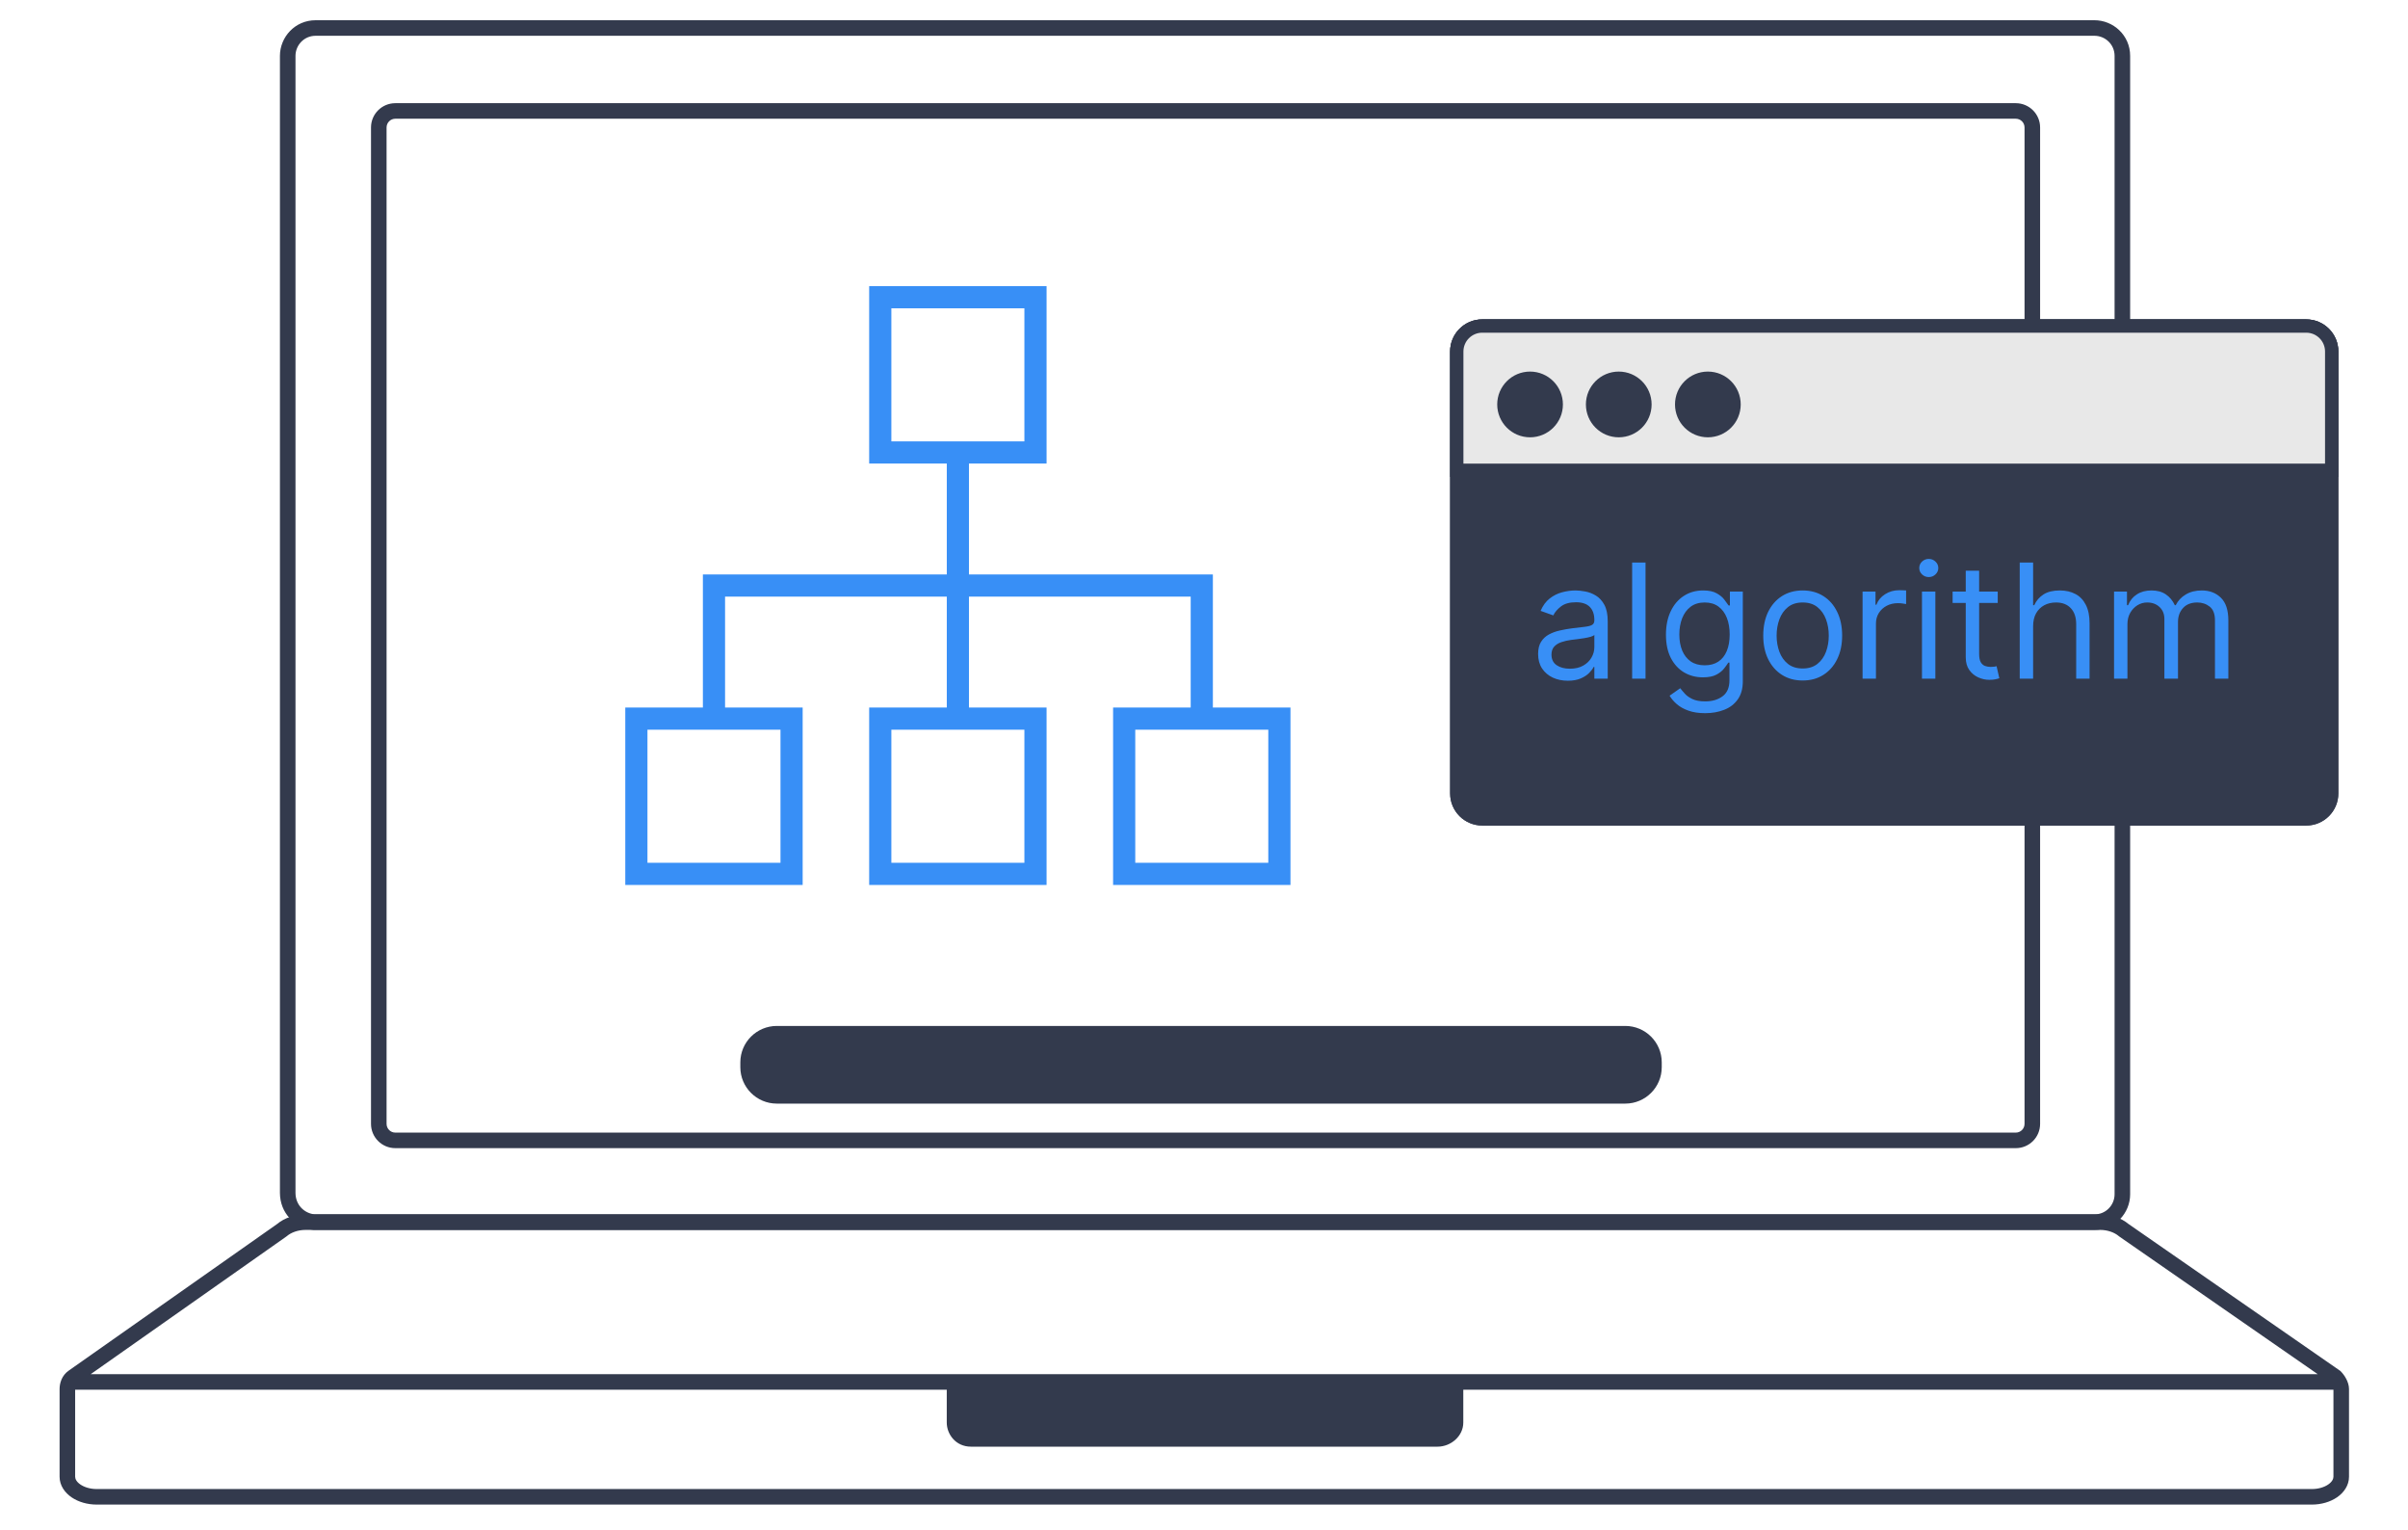<?xml version="1.0" encoding="UTF-8"?> <svg xmlns="http://www.w3.org/2000/svg" width="181" height="115" viewBox="0 0 181 115" fill="none"> <path d="M108.06 107.788H72.983C72.422 107.788 72.086 107.342 72.086 106.896V104.667H109.068V106.896C109.068 107.342 108.62 107.788 108.06 107.788Z" fill="#333A4D"></path> <path fill-rule="evenodd" clip-rule="evenodd" d="M71.164 103.746H109.99V106.896C109.99 107.921 109.055 108.709 108.06 108.709H72.982C71.842 108.709 71.164 107.777 71.164 106.896V103.746ZM73.008 105.587V106.867H108.06C108.091 106.867 108.122 106.855 108.145 106.835V105.587H73.008Z" fill="#333A4D"></path> <path fill-rule="evenodd" clip-rule="evenodd" d="M151.519 8.922H29.715C29.351 8.922 29.057 9.216 29.057 9.579V84.451C29.057 84.814 29.351 85.109 29.715 85.109H151.519C151.883 85.109 152.177 84.814 152.177 84.451V9.579C152.177 9.216 151.883 8.922 151.519 8.922ZM29.715 7.754C28.705 7.754 27.887 8.571 27.887 9.579V84.451C27.887 85.46 28.705 86.277 29.715 86.277H151.519C152.529 86.277 153.347 85.46 153.347 84.451V9.579C153.347 8.571 152.529 7.754 151.519 7.754H29.715Z" fill="#333A4D"></path> <path fill-rule="evenodd" clip-rule="evenodd" d="M22.95 92.422C22.407 92.422 21.885 92.612 21.564 92.886L21.543 92.904L6.814 103.264H174.217L159.282 92.905L159.26 92.886C158.939 92.612 158.417 92.422 157.874 92.422H22.95ZM175.396 104.432V110.966C175.396 111.132 175.296 111.35 175.002 111.552C174.71 111.752 174.276 111.893 173.773 111.893H7.272C6.768 111.893 6.335 111.752 6.043 111.552C5.748 111.35 5.649 111.132 5.649 110.966V104.432H175.396ZM5.171 102.99L20.826 91.98C21.387 91.511 22.179 91.254 22.95 91.254H157.874C158.644 91.254 159.436 91.511 159.996 91.979L175.92 103.022L175.959 103.063C176.11 103.218 176.254 103.416 176.363 103.628C176.468 103.831 176.566 104.097 176.566 104.377V110.966C176.566 111.631 176.169 112.17 175.663 112.516C175.155 112.863 174.484 113.061 173.773 113.061H7.272C6.561 113.061 5.89 112.863 5.381 112.516C4.876 112.17 4.479 111.631 4.479 110.966V104.377C4.479 103.958 4.63 103.363 5.171 102.99Z" fill="#333A4D"></path> <path fill-rule="evenodd" clip-rule="evenodd" d="M23.723 2.689C22.852 2.689 22.211 3.399 22.211 4.199V89.633C22.211 90.522 22.839 91.161 23.644 91.254H157.433C158.304 91.254 158.945 90.543 158.945 89.743V4.199C158.945 3.329 158.233 2.689 157.433 2.689H23.723ZM21.041 4.199C21.041 2.794 22.166 1.52 23.723 1.52H157.433C158.839 1.52 160.115 2.644 160.115 4.199V89.743C160.115 91.148 158.989 92.422 157.433 92.422H23.584L23.555 92.419C22.165 92.28 21.041 91.159 21.041 89.633V4.199Z" fill="#333A4D"></path> <path d="M122.164 77.094H58.391C56.876 77.094 55.648 78.32 55.648 79.832V80.192C55.648 81.704 56.876 82.93 58.391 82.93H122.164C123.679 82.93 124.907 81.704 124.907 80.192V79.832C124.907 78.32 123.679 77.094 122.164 77.094Z" fill="#333A4D"></path> <path d="M109 26.415C109 25.081 110.081 24 111.415 24H173.349C174.683 24 175.764 25.081 175.764 26.415V59.62C175.764 60.954 174.683 62.035 173.349 62.035H111.415C110.081 62.035 109 60.954 109 59.62V26.415Z" fill="#333A4D"></path> <path fill-rule="evenodd" clip-rule="evenodd" d="M173.349 24.8H111.415C110.523 24.8 109.8 25.523 109.8 26.415V59.62C109.8 60.512 110.523 61.235 111.415 61.235H173.349C174.241 61.235 174.964 60.512 174.964 59.62V26.415C174.964 25.523 174.241 24.8 173.349 24.8ZM111.415 24C110.081 24 109 25.081 109 26.415V59.62C109 60.954 110.081 62.035 111.415 62.035H173.349C174.683 62.035 175.764 60.954 175.764 59.62V26.415C175.764 25.081 174.683 24 173.349 24H111.415Z" fill="#333A4D"></path> <path d="M109.5 26.415C109.5 25.358 110.357 24.5 111.415 24.5H173.349C174.407 24.5 175.264 25.358 175.264 26.415V35.34H109.5V26.415Z" fill="#E8E8E8" stroke="#333A4D"></path> <path d="M130.843 30.392C130.843 31.756 129.738 32.861 128.374 32.861C127.01 32.861 125.904 31.756 125.904 30.392C125.904 29.028 127.01 27.922 128.374 27.922C129.738 27.922 130.843 29.028 130.843 30.392Z" fill="#333A4D"></path> <path d="M124.145 30.392C124.145 31.756 123.039 32.861 121.675 32.861C120.312 32.861 119.206 31.756 119.206 30.392C119.206 29.028 120.312 27.922 121.675 27.922C123.039 27.922 124.145 29.028 124.145 30.392Z" fill="#333A4D"></path> <path d="M117.478 30.392C117.478 31.756 116.373 32.861 115.009 32.861C113.645 32.861 112.54 31.756 112.54 30.392C112.54 29.028 113.645 27.922 115.009 27.922C116.373 27.922 117.478 29.028 117.478 30.392Z" fill="#333A4D"></path> <path d="M91.167 53.167V43.167H72.833V34.833H78.667V21.5H65.333V34.833H71.167V43.167H52.833V53.167H47V66.5H60.333V53.167H54.5V44.833H71.167V53.167H65.333V66.5H78.667V53.167H72.833V44.833H89.5V53.167H83.667V66.5H97V53.167H91.167ZM67 23.167H77V33.167H67V23.167ZM58.667 64.833H48.667V54.833H58.667V64.833ZM77 64.833H67V54.833H77V64.833ZM95.333 64.833H85.333V54.833H95.333V64.833Z" fill="#388FF6"></path> <path d="M117.847 51.153C117.432 51.153 117.055 51.075 116.717 50.919C116.379 50.76 116.111 50.531 115.912 50.233C115.713 49.932 115.614 49.568 115.614 49.142C115.614 48.767 115.688 48.463 115.835 48.23C115.983 47.994 116.18 47.81 116.428 47.676C116.675 47.543 116.947 47.443 117.246 47.378C117.547 47.31 117.849 47.256 118.153 47.216C118.551 47.165 118.874 47.126 119.121 47.101C119.371 47.072 119.553 47.026 119.666 46.96C119.783 46.895 119.841 46.781 119.841 46.619V46.585C119.841 46.165 119.726 45.838 119.496 45.605C119.268 45.372 118.923 45.256 118.46 45.256C117.98 45.256 117.604 45.361 117.331 45.571C117.058 45.781 116.866 46.006 116.756 46.244L115.801 45.903C115.972 45.506 116.199 45.196 116.483 44.974C116.77 44.75 117.082 44.594 117.42 44.506C117.761 44.415 118.097 44.369 118.426 44.369C118.636 44.369 118.878 44.395 119.151 44.446C119.426 44.494 119.692 44.595 119.947 44.749C120.206 44.902 120.42 45.133 120.591 45.443C120.761 45.753 120.847 46.168 120.847 46.688V51H119.841V50.114H119.79C119.722 50.256 119.608 50.408 119.449 50.57C119.29 50.731 119.078 50.869 118.814 50.983C118.55 51.097 118.227 51.153 117.847 51.153ZM118 50.25C118.398 50.25 118.733 50.172 119.006 50.016C119.281 49.859 119.489 49.658 119.628 49.41C119.77 49.163 119.841 48.903 119.841 48.631V47.71C119.798 47.761 119.705 47.808 119.56 47.851C119.418 47.891 119.253 47.926 119.065 47.957C118.881 47.986 118.7 48.011 118.524 48.034C118.351 48.054 118.21 48.071 118.102 48.085C117.841 48.119 117.597 48.175 117.369 48.251C117.145 48.325 116.963 48.438 116.824 48.588C116.688 48.736 116.619 48.938 116.619 49.193C116.619 49.543 116.749 49.807 117.007 49.986C117.268 50.162 117.599 50.25 118 50.25ZM123.688 42.273V51H122.682V42.273H123.688ZM128.172 53.591C127.686 53.591 127.268 53.528 126.919 53.403C126.57 53.281 126.278 53.119 126.045 52.918C125.815 52.719 125.632 52.506 125.496 52.278L126.297 51.716C126.388 51.835 126.503 51.972 126.642 52.125C126.781 52.281 126.972 52.416 127.213 52.53C127.457 52.646 127.777 52.705 128.172 52.705C128.7 52.705 129.136 52.577 129.48 52.321C129.824 52.065 129.996 51.665 129.996 51.119V49.79H129.911C129.837 49.909 129.732 50.057 129.595 50.233C129.462 50.406 129.268 50.561 129.016 50.697C128.766 50.831 128.428 50.898 128.001 50.898C127.473 50.898 126.999 50.773 126.578 50.523C126.161 50.273 125.83 49.909 125.585 49.432C125.344 48.955 125.223 48.375 125.223 47.693C125.223 47.023 125.341 46.439 125.577 45.942C125.813 45.442 126.141 45.055 126.561 44.783C126.982 44.507 127.467 44.369 128.018 44.369C128.445 44.369 128.783 44.44 129.033 44.582C129.286 44.722 129.479 44.881 129.612 45.06C129.749 45.236 129.854 45.381 129.928 45.494H130.03V44.455H131.001V51.188C131.001 51.75 130.874 52.207 130.618 52.56C130.365 52.915 130.024 53.175 129.595 53.34C129.169 53.507 128.695 53.591 128.172 53.591ZM128.138 49.994C128.541 49.994 128.882 49.902 129.161 49.717C129.439 49.533 129.651 49.267 129.795 48.92C129.94 48.574 130.013 48.159 130.013 47.676C130.013 47.205 129.942 46.788 129.8 46.428C129.658 46.067 129.447 45.784 129.169 45.58C128.891 45.375 128.547 45.273 128.138 45.273C127.712 45.273 127.357 45.381 127.072 45.597C126.791 45.812 126.58 46.102 126.438 46.466C126.298 46.83 126.229 47.233 126.229 47.676C126.229 48.131 126.3 48.533 126.442 48.882C126.587 49.229 126.8 49.501 127.081 49.7C127.365 49.896 127.717 49.994 128.138 49.994ZM135.501 51.136C134.911 51.136 134.392 50.996 133.946 50.715C133.503 50.433 133.156 50.04 132.906 49.534C132.659 49.028 132.536 48.438 132.536 47.761C132.536 47.08 132.659 46.484 132.906 45.976C133.156 45.467 133.503 45.072 133.946 44.791C134.392 44.51 134.911 44.369 135.501 44.369C136.092 44.369 136.609 44.51 137.053 44.791C137.499 45.072 137.845 45.467 138.092 45.976C138.342 46.484 138.467 47.08 138.467 47.761C138.467 48.438 138.342 49.028 138.092 49.534C137.845 50.04 137.499 50.433 137.053 50.715C136.609 50.996 136.092 51.136 135.501 51.136ZM135.501 50.233C135.95 50.233 136.32 50.118 136.609 49.888C136.899 49.658 137.114 49.355 137.253 48.98C137.392 48.605 137.462 48.199 137.462 47.761C137.462 47.324 137.392 46.916 137.253 46.538C137.114 46.16 136.899 45.855 136.609 45.622C136.32 45.389 135.95 45.273 135.501 45.273C135.053 45.273 134.683 45.389 134.393 45.622C134.104 45.855 133.889 46.16 133.75 46.538C133.611 46.916 133.541 47.324 133.541 47.761C133.541 48.199 133.611 48.605 133.75 48.98C133.889 49.355 134.104 49.658 134.393 49.888C134.683 50.118 135.053 50.233 135.501 50.233ZM140.002 51V44.455H140.974V45.443H141.042C141.162 45.119 141.377 44.856 141.69 44.655C142.002 44.453 142.355 44.352 142.747 44.352C142.821 44.352 142.913 44.354 143.024 44.356C143.135 44.359 143.218 44.364 143.275 44.369V45.392C143.241 45.383 143.163 45.371 143.041 45.354C142.922 45.334 142.795 45.324 142.662 45.324C142.343 45.324 142.059 45.391 141.809 45.524C141.562 45.655 141.366 45.837 141.221 46.07C141.079 46.3 141.008 46.562 141.008 46.858V51H140.002ZM144.467 51V44.455H145.473V51H144.467ZM144.979 43.364C144.783 43.364 144.614 43.297 144.472 43.163C144.332 43.03 144.263 42.869 144.263 42.682C144.263 42.494 144.332 42.334 144.472 42.2C144.614 42.067 144.783 42 144.979 42C145.175 42 145.342 42.067 145.482 42.2C145.624 42.334 145.695 42.494 145.695 42.682C145.695 42.869 145.624 43.03 145.482 43.163C145.342 43.297 145.175 43.364 144.979 43.364ZM150.162 44.455V45.307H146.77V44.455H150.162ZM147.758 42.886H148.764V49.125C148.764 49.409 148.805 49.622 148.887 49.764C148.973 49.903 149.081 49.997 149.211 50.045C149.345 50.091 149.485 50.114 149.633 50.114C149.744 50.114 149.835 50.108 149.906 50.097C149.977 50.082 150.034 50.071 150.076 50.062L150.281 50.966C150.213 50.992 150.118 51.017 149.995 51.043C149.873 51.071 149.718 51.085 149.531 51.085C149.247 51.085 148.968 51.024 148.696 50.902C148.426 50.78 148.201 50.594 148.022 50.344C147.846 50.094 147.758 49.778 147.758 49.398V42.886ZM152.821 47.062V51H151.815V42.273H152.821V45.477H152.906C153.059 45.139 153.289 44.871 153.596 44.672C153.906 44.47 154.318 44.369 154.832 44.369C155.278 44.369 155.669 44.459 156.004 44.638C156.339 44.814 156.599 45.085 156.784 45.452C156.971 45.815 157.065 46.278 157.065 46.841V51H156.059V46.909C156.059 46.389 155.924 45.987 155.654 45.703C155.387 45.416 155.017 45.273 154.542 45.273C154.213 45.273 153.917 45.342 153.656 45.481C153.397 45.621 153.193 45.824 153.042 46.091C152.895 46.358 152.821 46.682 152.821 47.062ZM158.905 51V44.455H159.876V45.477H159.962C160.098 45.128 160.318 44.856 160.622 44.663C160.926 44.467 161.291 44.369 161.717 44.369C162.149 44.369 162.509 44.467 162.795 44.663C163.085 44.856 163.311 45.128 163.473 45.477H163.541C163.709 45.139 163.96 44.871 164.295 44.672C164.631 44.47 165.033 44.369 165.501 44.369C166.087 44.369 166.565 44.553 166.938 44.919C167.31 45.283 167.496 45.849 167.496 46.619V51H166.49V46.619C166.49 46.136 166.358 45.791 166.094 45.584C165.83 45.376 165.518 45.273 165.161 45.273C164.7 45.273 164.344 45.412 164.091 45.69C163.838 45.966 163.712 46.315 163.712 46.739V51H162.689V46.517C162.689 46.145 162.568 45.845 162.327 45.618C162.085 45.388 161.774 45.273 161.393 45.273C161.132 45.273 160.888 45.342 160.661 45.481C160.436 45.621 160.254 45.814 160.115 46.061C159.979 46.305 159.911 46.588 159.911 46.909V51H158.905Z" fill="#388FF6"></path> </svg> 